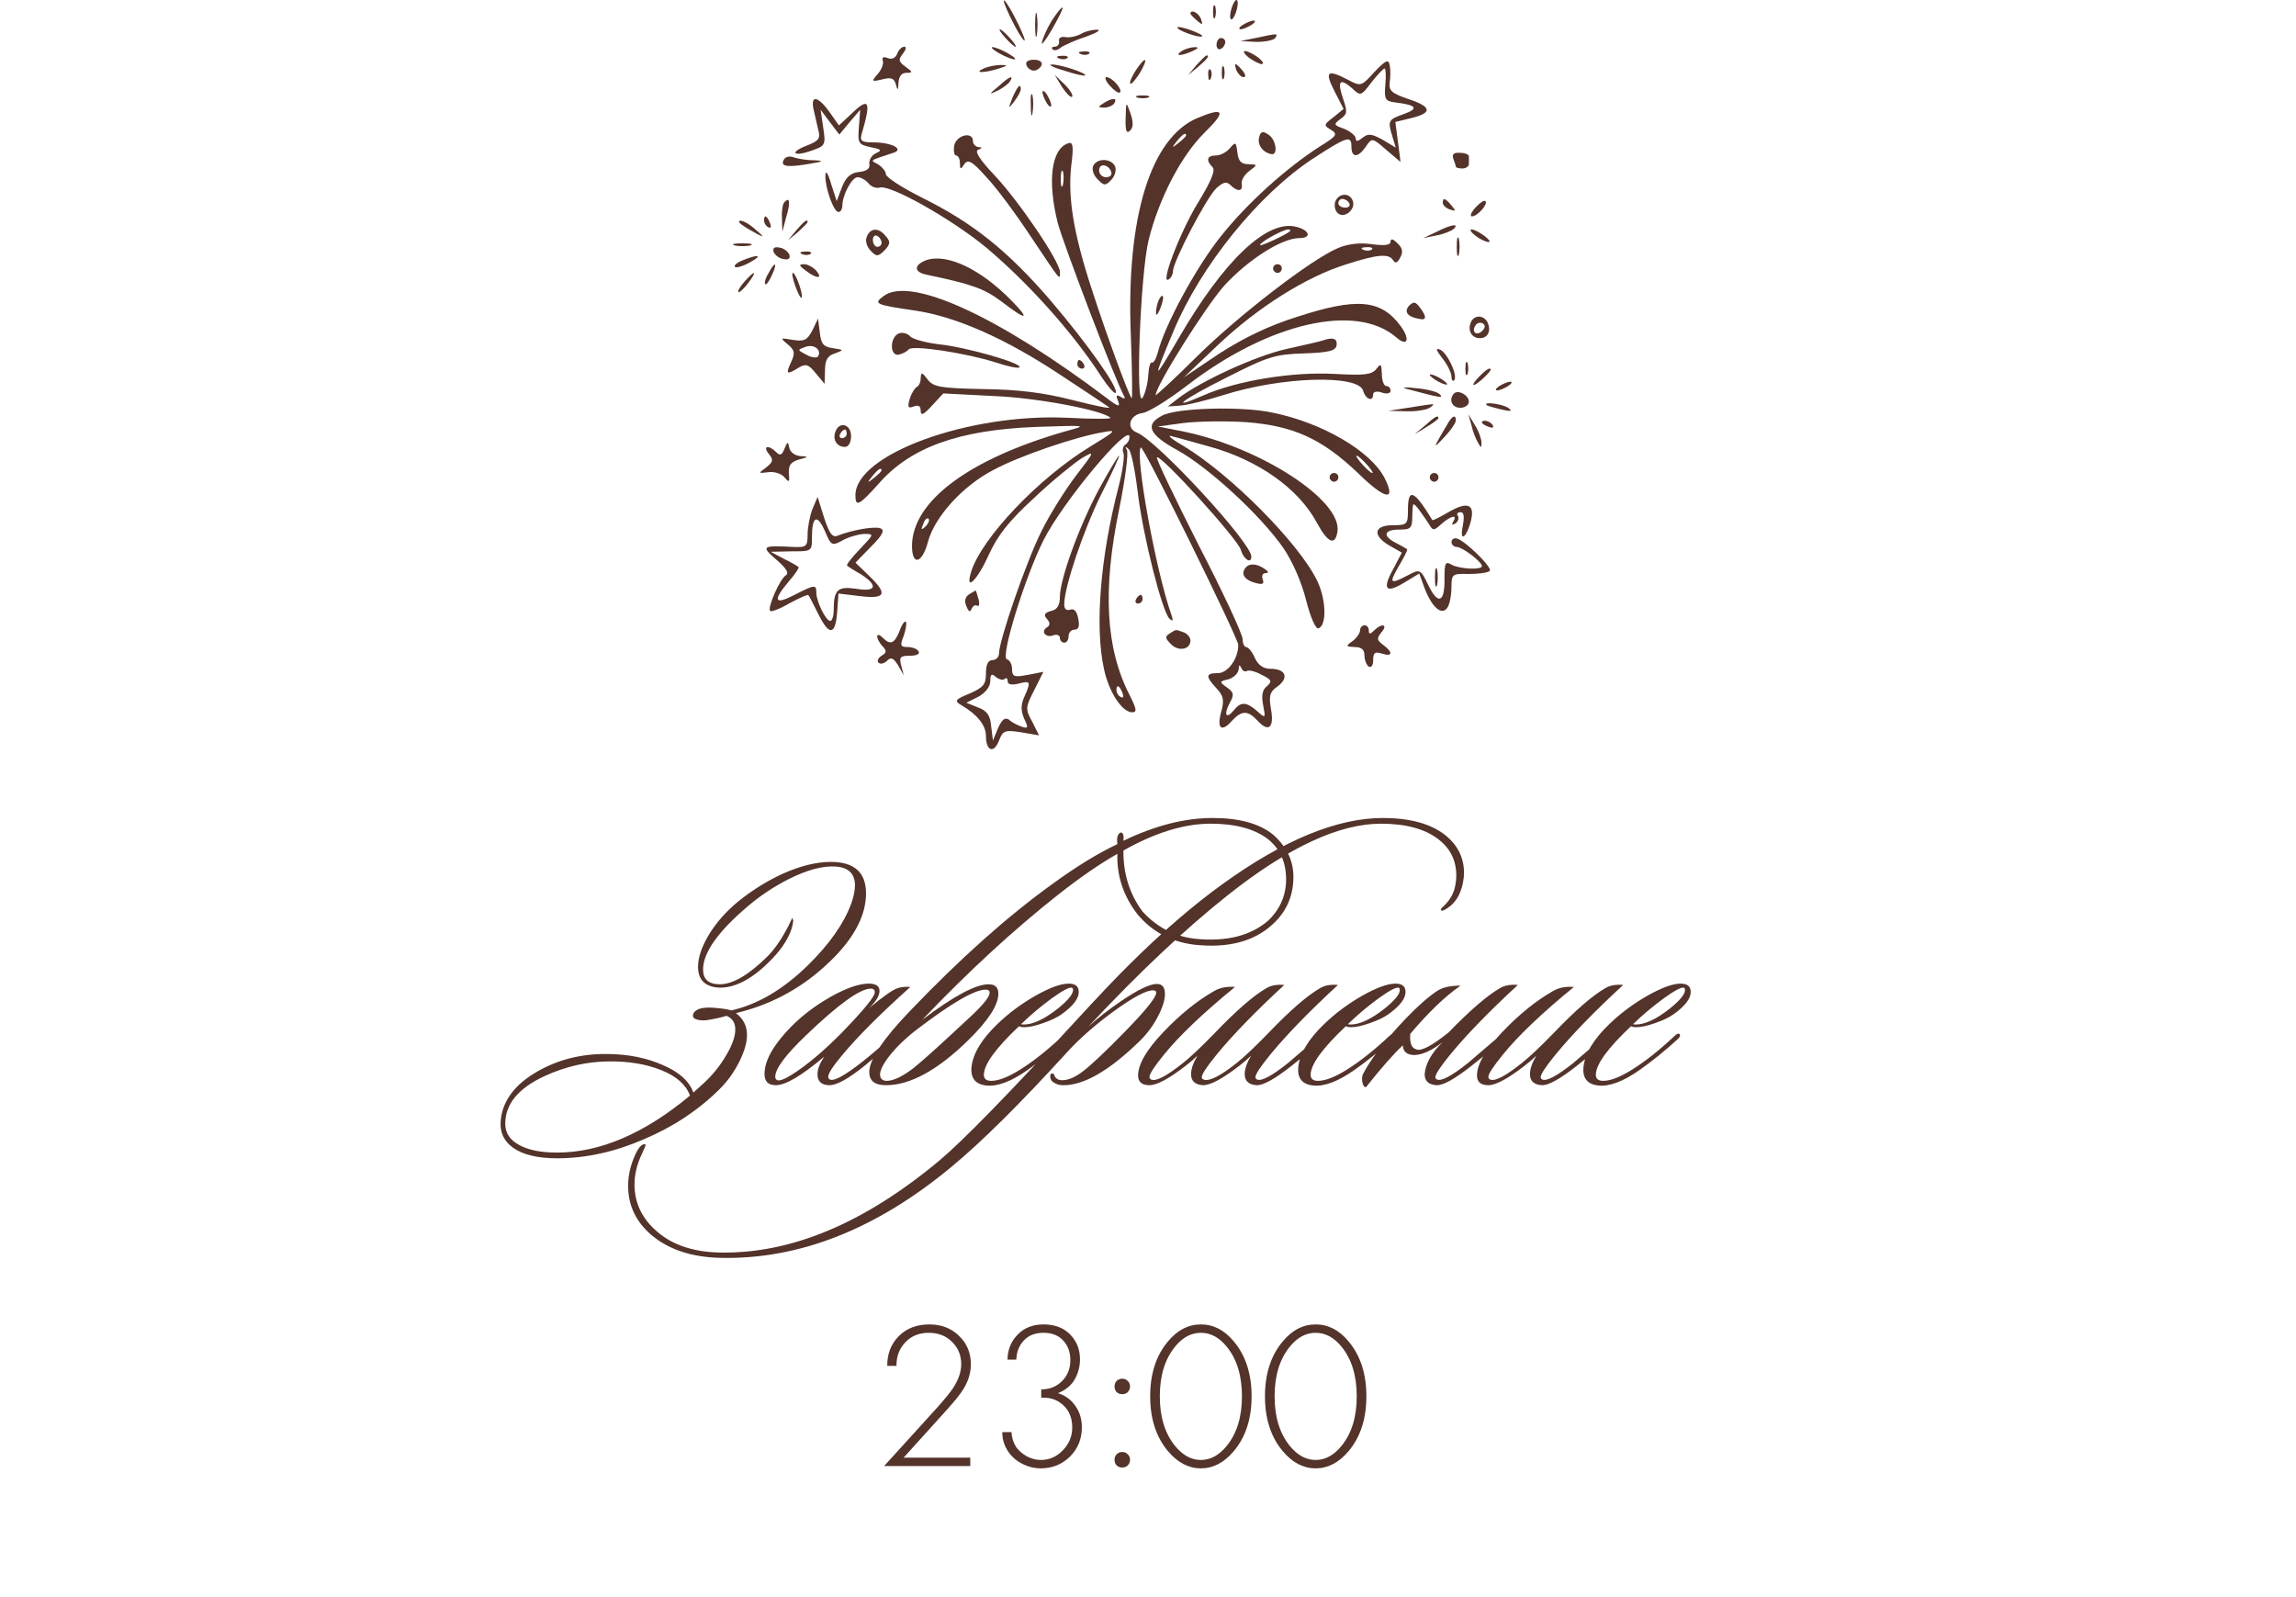 <?xml version="1.0" encoding="UTF-8"?> <svg xmlns="http://www.w3.org/2000/svg" width="335" height="233" viewBox="0 0 335 233" fill="none"><path d="M126.064 132.663C125.346 135.468 123.373 138.305 120.145 141.175C116.459 144.469 112.203 146.687 107.376 147.828C108.453 148.644 108.991 149.704 108.991 151.008C108.991 152.117 108.616 153.422 107.866 154.922C107.115 156.422 106.17 157.743 105.028 158.884C101.962 161.95 98.277 164.396 93.972 166.223C89.7 168.082 85.476 169.011 81.302 169.011C78.464 169.011 76.328 168.506 74.893 167.494C73.458 166.483 72.855 165.065 73.083 163.238C73.442 160.466 75.219 158.167 78.415 156.341C81.481 154.579 84.922 153.732 88.738 153.797C91.705 153.829 94.363 154.367 96.712 155.411C99.092 156.422 100.576 157.759 101.163 159.423L102.68 158.053C103.952 156.879 105.012 155.574 105.86 154.139C106.74 152.704 107.213 151.465 107.278 150.421C107.344 149.345 106.92 148.611 106.007 148.22C105.159 148.481 104.196 148.693 103.12 148.856C102.598 148.921 102.109 148.888 101.653 148.758C101.229 148.627 101.049 148.399 101.114 148.073C101.343 147.258 102.354 146.915 104.148 147.046C105.387 147.144 106.235 147.274 106.691 147.437C110.507 146.589 114.225 144.404 117.845 140.882C121.009 137.783 123.129 134.767 124.205 131.831C124.564 130.82 124.743 129.94 124.743 129.19C124.743 127.526 123.846 126.613 122.052 126.45C120.096 126.287 117.715 126.923 114.91 128.358C112.823 129.434 110.915 130.706 109.186 132.174C104.784 135.892 102.582 138.99 102.582 141.469C102.582 142.904 103.397 143.621 105.028 143.621C106.92 143.621 109.235 142.268 111.975 139.561C113.018 138.517 114.03 137.05 115.008 135.158C115.432 134.31 115.628 133.886 115.595 133.886C115.628 134.049 115.677 134.196 115.742 134.326C115.709 134.652 115.644 134.995 115.546 135.354C115.089 136.854 114.144 138.354 112.709 139.854C110.002 142.692 107.458 144.11 105.077 144.11C104.457 144.11 103.887 143.996 103.365 143.768C102.354 143.311 101.848 142.415 101.848 141.077C101.848 139.708 102.386 138.126 103.463 136.332C104.572 134.538 106.007 132.924 107.768 131.489C109.757 129.891 111.877 128.57 114.127 127.526C116.736 126.352 119.101 125.765 121.221 125.765C124.645 125.765 126.358 127.298 126.358 130.364C126.358 131.081 126.26 131.848 126.064 132.663ZM100.674 159.863C100.087 158.265 98.685 157.025 96.467 156.145C94.282 155.264 91.722 154.84 88.787 154.873C85.59 154.906 82.476 155.623 79.443 157.025C75.627 158.787 73.719 161.102 73.719 163.972C73.719 165.309 74.388 166.337 75.725 167.054C77.062 167.804 78.904 168.179 81.253 168.179C87.547 168.179 94.021 165.407 100.674 159.863ZM132.826 144.013C128.489 147.894 125.179 151.204 122.896 153.943C121.526 155.574 120.841 156.634 120.841 157.123C120.841 157.319 120.922 157.449 121.086 157.515C121.673 157.808 123.254 156.944 125.831 154.922C126.907 154.074 128.456 152.753 130.478 150.959C130.739 150.698 130.935 150.682 131.065 150.91C131.163 151.106 131.082 151.318 130.821 151.546C129.19 152.981 127.674 154.27 126.271 155.411C123.858 157.368 122.113 158.346 121.037 158.346C119.863 158.346 119.275 157.808 119.275 156.732C119.275 156.014 119.602 155.167 120.254 154.188C116.96 156.96 114.612 158.346 113.209 158.346C112.1 158.346 111.546 157.808 111.546 156.732C111.546 154.775 112.818 152.492 115.362 149.883C117.025 148.187 118.982 146.703 121.232 145.431C123.515 144.159 125.358 143.523 126.76 143.523C127.804 143.523 128.326 143.882 128.326 144.6C128.326 145.285 127.82 146.116 126.809 147.095C128.864 145.399 130.234 144.437 130.919 144.208C131.473 144.013 132.109 143.947 132.826 144.013ZM127.054 144.257C125.488 144.257 122.341 146.524 117.612 151.057C114.612 153.927 113.111 155.949 113.111 157.123C113.111 157.352 113.209 157.515 113.405 157.613C113.862 157.808 115.019 157.237 116.878 155.9C118.77 154.531 120.727 152.818 122.749 150.764C126.01 147.404 127.641 145.415 127.641 144.795C127.641 144.437 127.445 144.257 127.054 144.257ZM163.913 124.102C163.881 127.494 164.81 130.462 166.702 133.005C168.789 135.288 171.317 136.609 174.284 136.968C178.85 137.457 182.438 136.577 185.047 134.326C186.906 132.533 187.77 130.347 187.64 127.771C187.509 125.521 186.629 123.743 184.998 122.439C183.041 120.938 180.253 120.188 176.633 120.188C172.784 120.188 168.544 121.493 163.913 124.102ZM163.913 122.683C168.512 120.466 172.849 119.357 176.926 119.357C180.872 119.357 183.84 120.188 185.83 121.852C187.786 123.613 188.749 125.684 188.716 128.065C188.683 130.837 187.64 133.136 185.585 134.962C182.878 137.408 179.111 138.37 174.284 137.849C170.827 137.425 168.039 135.924 165.919 133.348C163.897 130.706 162.935 127.787 163.033 124.591C160.489 126.026 157.602 128.016 154.374 130.559C147.884 135.68 141.279 141.762 134.561 148.807C139.127 145.35 142.356 143.621 144.247 143.621C145.193 143.621 145.666 144.078 145.666 144.991C145.666 146.654 144.198 148.921 141.263 151.791C136.795 156.161 132.8 158.346 129.277 158.346C127.647 158.346 126.831 157.71 126.831 156.438C126.831 154.612 128.837 151.612 132.849 147.437C140.122 139.838 147.019 133.69 153.542 128.994C157.032 126.45 160.195 124.51 163.033 123.172C162.902 122.194 163.082 121.623 163.571 121.46C163.897 121.558 164.011 121.966 163.913 122.683ZM143.807 144.404C142.209 144.404 138.882 146.328 133.827 150.177C132.164 151.449 130.794 152.769 129.718 154.139C128.674 155.509 128.25 156.504 128.446 157.123C128.576 157.515 128.886 157.71 129.375 157.71C130.321 157.71 131.56 157.14 133.093 155.998C134.137 155.183 135.947 153.585 138.523 151.204C139.698 150.128 140.855 149.051 141.997 147.975C143.595 146.442 144.394 145.399 144.394 144.844C144.394 144.551 144.198 144.404 143.807 144.404ZM157.397 144.746C157.397 145.725 156.549 146.817 154.853 148.024C154.201 148.481 153.304 148.905 152.163 149.296C151.054 149.687 150.157 149.883 149.472 149.883C149.113 149.883 148.852 149.834 148.689 149.736C145.265 152.965 143.553 155.33 143.553 156.83C143.553 157.417 143.911 157.71 144.629 157.71C145.705 157.71 147.124 157.156 148.885 156.047C150.809 154.84 152.88 153.193 155.098 151.106C155.424 150.813 155.652 150.747 155.783 150.91C155.913 151.073 155.832 151.302 155.538 151.595C153.647 153.324 151.771 154.84 149.912 156.145C147.532 157.808 145.542 158.558 143.944 158.395C142.346 158.232 141.612 157.352 141.743 155.754C141.938 153.764 143.21 151.644 145.558 149.394C147.189 147.828 149.032 146.459 151.086 145.285C153.174 144.11 154.788 143.523 155.93 143.523C156.908 143.523 157.397 143.931 157.397 144.746ZM156.468 144.159C156.174 143.931 155.147 144.453 153.386 145.725C151.755 146.932 150.287 148.171 148.983 149.443C149.081 149.475 149.211 149.492 149.374 149.492C150.711 149.492 152.358 148.725 154.315 147.192C155.815 145.986 156.566 145.073 156.566 144.453C156.566 144.322 156.533 144.225 156.468 144.159ZM213.461 128.749C213.102 130.674 212.205 132.011 210.77 132.761C210.476 132.924 210.297 132.924 210.232 132.761C210.199 132.663 210.297 132.516 210.525 132.321C211.536 131.407 212.14 130.364 212.335 129.19C212.433 128.7 212.482 128.228 212.482 127.771C212.482 125.553 211.602 123.776 209.84 122.439C207.884 120.938 205.095 120.188 201.475 120.188C195.376 120.188 187.957 123.645 179.216 130.559C172.922 135.549 166.105 141.974 158.767 149.834C160.105 148.595 161.735 147.323 163.659 146.018C166.073 144.388 167.785 143.572 168.796 143.572C169.579 143.572 169.97 144.062 169.97 145.04C169.97 145.953 169.611 147.078 168.894 148.415C168.209 149.72 167.345 150.878 166.301 151.889C161.833 156.259 158.082 158.412 155.049 158.346C154.56 158.346 154.104 158.2 153.68 157.906C153.419 157.743 153.272 157.498 153.239 157.172C153.207 156.846 153.288 156.667 153.484 156.634C153.68 156.602 153.81 156.732 153.875 157.025C154.071 157.384 154.381 157.58 154.805 157.613C155.718 157.678 156.778 157.254 157.985 156.341C159.224 155.395 161.262 153.471 164.1 150.568C167.165 147.437 168.698 145.529 168.698 144.844C168.698 144.616 168.535 144.502 168.209 144.502C167.231 144.502 165.339 145.513 162.534 147.535C159.762 149.557 157.463 151.579 155.636 153.601C148.788 161.102 143.194 166.647 138.857 170.234C127.866 179.366 116.614 183.801 105.102 183.54C100.992 183.443 97.682 182.366 95.171 180.312C92.822 178.355 91.648 175.925 91.648 173.023C91.648 171.555 91.975 170.087 92.627 168.62C93.116 167.511 93.589 166.956 94.046 166.956C94.111 166.956 94.16 166.973 94.192 167.005C94.225 167.103 94.062 167.527 93.703 168.277C92.953 169.81 92.578 171.327 92.578 172.827C92.578 175.566 93.703 177.882 95.953 179.774C98.171 181.665 101.139 182.66 104.857 182.758C115.293 183.019 126.023 178.551 137.047 169.353C140.438 166.516 147.124 159.667 157.104 148.807C160.463 145.154 163.04 142.447 164.834 140.686C169.53 136.022 174.047 132.125 178.385 128.994C187.288 122.569 195.083 119.357 201.769 119.357C205.715 119.357 208.748 120.188 210.868 121.852C212.694 123.319 213.607 125.162 213.607 127.38C213.607 127.836 213.558 128.293 213.461 128.749ZM167.718 158.346C166.609 158.346 166.055 157.873 166.055 156.928C166.055 155.297 167.278 153.193 169.724 150.617C172.17 148.04 174.649 146.035 177.16 144.6C178.008 144.11 179.019 143.915 180.193 144.013C175.529 147.828 172.072 151.122 169.822 153.895C168.42 155.623 167.718 156.699 167.718 157.123C167.718 157.319 167.8 157.449 167.963 157.515C168.648 157.841 170.213 157.025 172.659 155.069C173.801 154.155 175.35 152.688 177.307 150.666C180.405 147.437 182.884 145.285 184.743 144.208C185.428 143.784 186.308 143.621 187.384 143.719C183.177 147.6 179.883 150.992 177.502 153.895C176.067 155.656 175.35 156.748 175.35 157.172C175.35 157.335 175.431 157.449 175.595 157.515C176.41 157.841 178.041 157.025 180.487 155.069C181.628 154.155 183.177 152.688 185.134 150.666C188.232 147.437 190.711 145.285 192.57 144.208C193.255 143.784 194.135 143.621 195.212 143.719C191.005 147.6 187.711 150.992 185.33 153.895C183.895 155.656 183.177 156.748 183.177 157.172C183.177 157.335 183.259 157.449 183.422 157.515C184.041 157.808 185.542 157.009 187.923 155.118C187.988 155.052 189.57 153.699 192.668 151.057C192.961 150.862 193.173 150.829 193.304 150.959C193.467 151.122 193.418 151.302 193.157 151.497C192.016 152.606 190.45 153.943 188.461 155.509C186.015 157.433 184.319 158.379 183.373 158.346C182.199 158.281 181.612 157.743 181.612 156.732C181.612 155.982 181.922 155.085 182.541 154.041C182.117 154.465 181.547 154.955 180.829 155.509C178.383 157.401 176.622 158.346 175.546 158.346C174.372 158.281 173.784 157.743 173.784 156.732C173.784 155.982 174.094 155.085 174.714 154.041C174.29 154.465 173.719 154.955 173.002 155.509C170.556 157.401 168.795 158.346 167.718 158.346ZM205.076 144.746C205.076 145.725 204.228 146.817 202.532 148.024C201.88 148.481 200.983 148.905 199.841 149.296C198.732 149.687 197.835 149.883 197.151 149.883C196.792 149.883 196.531 149.834 196.368 149.736C192.943 152.965 191.231 155.33 191.231 156.83C191.231 157.417 191.59 157.71 192.307 157.71C193.384 157.71 194.802 157.156 196.564 156.047C198.488 154.84 200.559 153.193 202.776 151.106C203.103 150.813 203.331 150.747 203.461 150.91C203.592 151.073 203.51 151.302 203.217 151.595C201.325 153.324 199.45 154.84 197.591 156.145C195.21 157.808 193.221 158.558 191.623 158.395C190.024 158.232 189.291 157.352 189.421 155.754C189.617 153.764 190.889 151.644 193.237 149.394C194.868 147.828 196.71 146.459 198.765 145.285C200.852 144.11 202.467 143.523 203.608 143.523C204.586 143.523 205.076 143.931 205.076 144.746ZM204.146 144.159C203.853 143.931 202.825 144.453 201.064 145.725C199.434 146.932 197.966 148.171 196.661 149.443C196.759 149.475 196.89 149.492 197.053 149.492C198.39 149.492 200.037 148.725 201.994 147.192C203.494 145.986 204.244 145.073 204.244 144.453C204.244 144.322 204.211 144.225 204.146 144.159ZM205.761 150.862C205.663 152.199 205.957 152.949 206.642 153.112C207.326 153.438 208.892 152.623 211.338 150.666C214.469 147.437 216.964 145.285 218.823 144.208C219.508 143.784 220.388 143.621 221.464 143.719C217.257 147.6 213.963 150.992 211.582 153.895C210.147 155.656 209.43 156.748 209.43 157.172C209.43 157.335 209.512 157.449 209.675 157.515C210.294 157.808 211.794 157.009 214.175 155.118C214.241 155.052 215.822 153.699 218.921 151.057C219.214 150.862 219.426 150.829 219.557 150.959C219.72 151.122 219.671 151.302 219.41 151.497C218.268 152.606 216.703 153.943 214.713 155.509C212.267 157.433 210.571 158.379 209.626 158.346C208.452 158.281 207.865 157.743 207.865 156.732C207.995 155.199 208.859 153.65 210.457 152.085C208.892 153.291 207.538 153.911 206.397 153.943C205.288 153.943 204.717 153.471 204.685 152.525C203.348 153.764 201.554 155.802 199.303 158.64C199.043 158.64 198.863 158.379 198.765 157.857C198.7 157.368 198.733 156.993 198.863 156.732C200.07 154.416 202.173 151.693 205.174 148.562C206.902 146.768 208.403 145.448 209.675 144.6C210.457 144.078 211.599 143.817 213.099 143.817C210.849 145.382 208.403 147.731 205.761 150.862ZM236.83 143.719C232.623 147.6 229.329 150.992 226.949 153.895C225.514 155.656 224.796 156.748 224.796 157.172C224.796 157.335 224.878 157.449 225.041 157.515C225.66 157.808 227.161 157.009 229.541 155.118C229.607 155.052 231.188 153.699 234.287 151.057C234.58 150.862 234.792 150.829 234.923 150.959C235.086 151.122 235.037 151.302 234.776 151.497C233.634 152.606 232.069 153.943 230.079 155.509C227.633 157.433 225.938 158.379 224.992 158.346C223.818 158.281 223.231 157.743 223.231 156.732C223.231 155.982 223.54 155.085 224.16 154.041C223.736 154.465 223.165 154.955 222.448 155.509C220.002 157.401 218.241 158.346 217.164 158.346C216.056 158.346 215.501 157.873 215.501 156.928C215.501 155.297 216.724 153.193 219.17 150.617C221.616 148.04 224.095 146.035 226.606 144.6C227.454 144.11 228.465 143.915 229.639 144.013C224.975 147.828 221.518 151.122 219.268 153.895C217.866 155.623 217.164 156.699 217.164 157.123C217.164 157.319 217.246 157.449 217.409 157.515C218.094 157.841 219.659 157.025 222.105 155.069C223.247 154.155 224.796 152.688 226.753 150.666C229.851 147.437 232.33 145.285 234.189 144.208C234.874 143.784 235.754 143.621 236.83 143.719ZM246.687 144.746C246.687 145.725 245.839 146.817 244.143 148.024C243.491 148.481 242.594 148.905 241.452 149.296C240.343 149.687 239.447 149.883 238.762 149.883C238.403 149.883 238.142 149.834 237.979 149.736C234.555 152.965 232.842 155.33 232.842 156.83C232.842 157.417 233.201 157.71 233.919 157.71C234.995 157.71 236.414 157.156 238.175 156.047C240.099 154.84 242.17 153.193 244.388 151.106C244.714 150.813 244.942 150.747 245.072 150.91C245.203 151.073 245.121 151.302 244.828 151.595C242.936 153.324 241.061 154.84 239.202 156.145C236.821 157.808 234.832 158.558 233.234 158.395C231.636 158.232 230.902 157.352 231.032 155.754C231.228 153.764 232.5 151.644 234.848 149.394C236.479 147.828 238.321 146.459 240.376 145.285C242.463 144.11 244.078 143.523 245.219 143.523C246.198 143.523 246.687 143.931 246.687 144.746ZM245.757 144.159C245.464 143.931 244.436 144.453 242.675 145.725C241.045 146.932 239.577 148.171 238.272 149.443C238.37 149.475 238.501 149.492 238.664 149.492C240.001 149.492 241.648 148.725 243.605 147.192C245.105 145.986 245.855 145.073 245.855 144.453C245.855 144.322 245.823 144.225 245.757 144.159Z" fill="#53332A"></path><path d="M141.563 213.918H128.999L136.825 205.297C137.905 204.074 138.649 203.157 139.056 202.546C139.851 201.323 140.248 200.161 140.248 199.061C140.248 197.757 139.8 196.666 138.903 195.79C138.027 194.914 136.896 194.475 135.51 194.475C134.043 194.475 132.871 194.975 131.995 195.973C131.179 196.87 130.782 197.981 130.802 199.306H129.457C129.437 197.594 129.977 196.167 131.077 195.026C132.219 193.844 133.727 193.253 135.602 193.253C137.355 193.253 138.801 193.813 139.943 194.934C141.084 196.035 141.655 197.41 141.655 199.061C141.655 200.508 141.166 201.904 140.187 203.249C139.719 203.901 139.117 204.635 138.384 205.45L131.842 212.695H141.563V213.918ZM146.236 208.966H147.581C147.621 209.76 147.846 210.484 148.253 211.136C148.64 211.686 149.17 212.145 149.843 212.512C150.515 212.858 151.188 213.031 151.861 213.031C153.104 213.031 154.174 212.563 155.07 211.625C155.987 210.688 156.446 209.577 156.446 208.293C156.446 206.622 155.804 205.379 154.52 204.564C153.786 204.095 152.92 203.891 151.922 203.952V202.729C153.022 202.729 153.939 202.413 154.673 201.782C155.672 200.946 156.171 199.835 156.171 198.45C156.171 197.308 155.824 196.361 155.132 195.607C154.439 194.852 153.481 194.475 152.258 194.475C150.994 194.475 150.016 194.873 149.323 195.668C148.671 196.381 148.325 197.288 148.284 198.388H147C147.02 196.941 147.52 195.719 148.498 194.72C149.456 193.742 150.709 193.253 152.258 193.253C153.888 193.253 155.182 193.742 156.14 194.72C157.098 195.698 157.577 196.911 157.577 198.358C157.577 199.377 157.322 200.345 156.813 201.262C156.303 202.159 155.488 202.831 154.367 203.28C155.447 203.626 156.293 204.248 156.905 205.144C157.536 206.041 157.852 207.08 157.852 208.263C157.852 209.954 157.271 211.381 156.11 212.542C154.948 213.684 153.532 214.254 151.861 214.254C150.903 214.254 149.975 214.02 149.079 213.551C148.182 213.082 147.479 212.43 146.969 211.595C146.48 210.8 146.236 209.923 146.236 208.966ZM162.922 203.127C162.719 202.903 162.617 202.627 162.617 202.301C162.617 201.975 162.719 201.71 162.922 201.507C163.147 201.282 163.422 201.17 163.748 201.17C164.074 201.17 164.339 201.282 164.543 201.507C164.767 201.71 164.879 201.975 164.879 202.301C164.879 202.627 164.767 202.903 164.543 203.127C164.339 203.331 164.074 203.432 163.748 203.432C163.422 203.432 163.147 203.331 162.922 203.127ZM162.922 213.826C162.719 213.602 162.617 213.327 162.617 213.001C162.617 212.675 162.719 212.41 162.922 212.206C163.147 211.982 163.422 211.87 163.748 211.87C164.074 211.87 164.339 211.982 164.543 212.206C164.767 212.41 164.879 212.675 164.879 213.001C164.879 213.327 164.767 213.602 164.543 213.826C164.339 214.03 164.074 214.132 163.748 214.132C163.422 214.132 163.147 214.03 162.922 213.826ZM170.417 195.729C171.782 194.078 173.382 193.253 175.216 193.253C177.05 193.253 178.65 194.078 180.016 195.729C181.748 197.787 182.614 200.457 182.614 203.738C182.614 207.019 181.748 209.689 180.016 211.747C178.609 213.419 177.009 214.254 175.216 214.254C173.423 214.254 171.823 213.419 170.417 211.747C168.684 209.689 167.818 207.019 167.818 203.738C167.818 200.457 168.684 197.787 170.417 195.729ZM171.425 210.953C172.546 212.339 173.81 213.031 175.216 213.031C176.622 213.031 177.886 212.339 179.007 210.953C180.474 209.139 181.208 206.734 181.208 203.738C181.208 200.742 180.474 198.337 179.007 196.524C177.906 195.158 176.643 194.475 175.216 194.475C173.789 194.475 172.526 195.158 171.425 196.524C169.958 198.337 169.224 200.742 169.224 203.738C169.224 206.734 169.958 209.139 171.425 210.953ZM187.164 195.729C188.53 194.078 190.13 193.253 191.964 193.253C193.798 193.253 195.398 194.078 196.763 195.729C198.496 197.787 199.362 200.457 199.362 203.738C199.362 207.019 198.496 209.689 196.763 211.747C195.357 213.419 193.757 214.254 191.964 214.254C190.17 214.254 188.571 213.419 187.164 211.747C185.432 209.689 184.566 207.019 184.566 203.738C184.566 200.457 185.432 197.787 187.164 195.729ZM188.173 210.953C189.294 212.339 190.558 213.031 191.964 213.031C193.37 213.031 194.634 212.339 195.755 210.953C197.222 209.139 197.956 206.734 197.956 203.738C197.956 200.742 197.222 198.337 195.755 196.524C194.654 195.158 193.39 194.475 191.964 194.475C190.537 194.475 189.274 195.158 188.173 196.524C186.706 198.337 185.972 200.742 185.972 203.738C185.972 206.734 186.706 209.139 188.173 210.953Z" fill="#53332A"></path><path d="M146.461 0.148C146.461 0.465 147.159 2.052 147.984 3.639C148.81 5.226 149.508 6.178 149.508 5.861C149.508 5.48 148.81 3.957 147.984 2.37C147.159 0.783 146.461 -0.233 146.461 0.148Z" fill="#53332A"></path><path d="M179.722 1.101C179.468 1.862 179.405 2.624 179.595 2.814C179.786 2.941 180.103 2.497 180.357 1.735C180.611 0.974 180.674 0.212 180.484 0.021C180.293 -0.106 179.976 0.339 179.722 1.101Z" fill="#53332A"></path><path d="M176.992 1.738C176.992 2.627 177.119 2.944 177.31 2.5C177.437 2.119 177.437 1.357 177.31 0.913C177.119 0.532 176.992 0.849 176.992 1.738Z" fill="#53332A"></path><path d="M151.031 3.64C151.031 5.227 151.158 5.861 151.285 5.036C151.412 4.274 151.412 3.005 151.285 2.18C151.158 1.418 151.031 2.053 151.031 3.64Z" fill="#53332A"></path><path d="M153.384 3.133C152.369 4.847 151.544 7.132 152.305 6.116C153.257 4.91 155.289 1.102 155.035 1.102C154.781 1.102 154.083 2.054 153.384 3.133Z" fill="#53332A"></path><path d="M173.695 1.991C173.695 2.118 174.14 2.562 174.647 3.006C175.473 3.705 175.536 3.641 175.219 2.752C174.901 1.864 173.695 1.292 173.695 1.991Z" fill="#53332A"></path><path d="M181.311 3.639C180.803 3.956 180.676 4.273 180.993 4.273C181.374 4.273 182.072 3.956 182.58 3.639C183.088 3.321 183.279 3.004 182.898 3.004C182.58 3.004 181.819 3.321 181.311 3.639Z" fill="#53332A"></path><path d="M171.789 4.019C171.789 4.464 175.09 5.606 175.407 5.289C175.534 5.162 174.773 4.781 173.757 4.4C172.678 4.019 171.789 3.829 171.789 4.019Z" fill="#53332A"></path><path d="M146.71 5.547C147.345 6.245 147.98 6.816 148.17 6.816C148.361 6.816 147.98 6.245 147.345 5.547C146.71 4.849 146.076 4.277 145.885 4.277C145.695 4.277 146.076 4.849 146.71 5.547Z" fill="#53332A"></path><path d="M157.698 4.97C157.063 5.288 156.048 5.542 155.476 5.415C154.841 5.288 154.397 5.542 154.524 5.986C154.588 6.43 154.334 6.811 153.889 6.811C153.508 6.811 153.381 7.002 153.572 7.192C153.826 7.446 154.334 7.319 154.778 6.938C155.222 6.621 156.873 5.859 158.46 5.351C160.047 4.78 160.745 4.336 160.047 4.336C159.348 4.336 158.269 4.59 157.698 4.97Z" fill="#53332A"></path><path d="M183.206 5.542L180.984 5.986L183.333 6.113C184.603 6.113 185.872 5.859 186.063 5.542C186.507 4.844 186.507 4.844 183.206 5.542Z" fill="#53332A"></path><path d="M177.5 6.561C177.5 7.069 177.817 7.323 178.135 7.132C178.516 6.942 178.77 6.497 178.77 6.116C178.77 5.799 178.516 5.545 178.135 5.545C177.817 5.545 177.5 5.989 177.5 6.561Z" fill="#53332A"></path><path d="M130.911 7.832C130.657 8.467 130.149 8.721 129.514 8.467C128.88 8.213 128.626 8.403 128.816 8.848C128.943 9.292 128.626 10.181 128.054 10.816C127.102 11.895 127.166 11.958 128.753 11.577C130.022 11.26 130.467 11.387 130.72 12.339C130.974 13.291 131.038 13.228 131.101 12.022C131.165 11.133 131.546 10.625 132.244 10.625C133.196 10.625 133.196 10.498 132.117 9.737C131.101 8.975 131.038 8.721 131.736 7.832C132.18 7.261 132.307 6.817 131.927 6.817C131.609 6.817 131.101 7.261 130.911 7.832Z" fill="#53332A"></path><path d="M145.766 7.768C146.655 8.275 147.67 8.656 147.988 8.656C148.368 8.656 147.924 8.275 147.035 7.768C146.147 7.26 145.195 6.879 144.814 6.879C144.496 6.879 144.877 7.26 145.766 7.768Z" fill="#53332A"></path><path d="M172.423 7.448C171.28 8.21 172.296 8.21 174.01 7.448C174.835 7.067 174.962 6.877 174.327 6.877C173.819 6.877 172.931 7.131 172.423 7.448Z" fill="#53332A"></path><path d="M157.701 7.893C158.145 8.083 158.717 8.02 158.907 7.829C159.161 7.639 158.78 7.448 158.082 7.512C157.384 7.512 157.193 7.702 157.701 7.893Z" fill="#53332A"></path><path d="M182.195 8.399C182.893 8.907 183.782 9.352 184.099 9.352C184.48 9.352 184.226 8.907 183.591 8.399C182.893 7.892 182.004 7.447 181.687 7.447C181.306 7.447 181.56 7.892 182.195 8.399Z" fill="#53332A"></path><path d="M154.521 8.53C154.966 8.72 155.537 8.656 155.727 8.466C155.981 8.276 155.6 8.085 154.902 8.149C154.204 8.149 154.013 8.339 154.521 8.53Z" fill="#53332A"></path><path d="M174.581 9.481L173.375 10.941L174.835 9.735C176.168 8.593 176.549 8.085 176.041 8.085C175.914 8.085 175.279 8.72 174.581 9.481Z" fill="#53332A"></path><path d="M149.762 9.479C149.889 9.924 150.397 10.305 150.842 10.305C151.286 10.305 151.794 9.924 151.984 9.479C152.111 9.035 151.667 8.718 150.842 8.718C150.016 8.718 149.572 9.035 149.762 9.479Z" fill="#53332A"></path><path d="M165.694 10.303C165.123 11.192 164.742 12.081 164.932 12.208C165.059 12.335 165.694 11.636 166.329 10.621C167.662 8.336 167.154 8.082 165.694 10.303Z" fill="#53332A"></path><path d="M200.542 10.495C198.638 12.59 198.574 12.654 196.67 11.638C193.623 10.051 193.242 10.432 194.702 13.288L196.035 15.891L194.575 17.097C193.115 18.176 193.115 18.303 194.194 18.938C195.21 19.573 195.083 19.827 192.607 21.35C187.656 24.524 181.943 29.666 178.071 34.554C174.516 38.997 169.882 47.567 168.93 51.439C168.676 52.391 168.295 53.026 168.041 52.899C167.851 52.772 167.597 53.597 167.533 54.803C167.47 55.946 167.089 57.406 166.708 58.041C165.629 59.818 166.391 39.822 167.597 34.998C169.12 28.904 172.358 22.683 175.786 19.319C178.959 16.208 178.642 15.574 174.706 17.224C167.914 20.081 164.296 31.634 164.994 48.9C165.185 54.105 165.248 58.231 165.121 58.104C164.677 57.66 161.439 48.836 159.345 42.361C156.615 34.046 155.79 28.841 156.298 24.207C156.679 21.287 156.552 20.652 155.853 20.906C153.378 21.731 152.806 26.428 154.33 32.522C155.155 35.633 162.899 55.946 164.042 57.85C164.233 58.168 163.979 58.231 163.534 57.914C162.899 57.533 162.773 57.66 163.153 58.548C163.471 59.437 163.153 59.374 161.503 58.104C145.697 46.17 132.874 40.267 128.939 43.187C127.415 44.329 127.606 44.456 133.699 45.345C139.539 46.234 146.713 49.408 154.584 54.613C158.266 57.025 161.503 59.183 161.82 59.437C162.074 59.691 159.662 59.183 156.425 58.358C152.172 57.279 148.553 56.834 143.412 56.771C137.127 56.644 136.175 56.454 135.35 55.374C134.525 54.295 134.398 54.232 134.334 55.184C134.334 55.755 134.08 56.327 133.763 56.454C133.509 56.581 133.001 57.342 132.747 58.168C132.366 59.437 132.493 59.628 133.319 59.31C134.017 59.056 134.334 59.247 134.334 59.945C134.334 60.707 134.779 60.516 135.985 59.183L137.635 57.406L144.999 57.787C151.41 58.041 160.932 59.882 162.011 60.961C162.201 61.151 159.408 61.151 155.79 60.961C141.38 60.262 124.812 66.293 124.812 72.26C124.812 74.037 125.32 73.783 128.177 70.609C132.811 65.277 139.857 62.738 151.156 62.294C158.71 62.04 158.773 62.04 155.473 62.928C141.317 66.991 133.128 73.148 133.065 79.623C133.065 82.67 134.588 82.226 135.413 78.989C136.429 75.37 140.428 70.927 144.935 68.578C148.68 66.547 157.059 63.69 160.995 63.055C163.026 62.675 162.836 62.865 159.091 65.15C151.664 69.657 143.221 78.481 141.698 83.432C140.746 86.479 142.586 84.701 144.237 81.02C145.57 78.1 147.157 76.069 150.902 72.641C153.568 70.102 156.742 67.562 157.821 66.864C159.789 65.722 159.789 65.785 156.996 69.403C155.409 71.498 153.124 75.116 151.918 77.592C149.759 81.909 145.76 93.462 145.76 95.366C145.76 95.874 145.316 96.318 144.808 96.318C144.173 96.318 143.856 96.953 143.856 98.286C143.856 99.873 143.475 100.317 141.444 101.206C139.286 102.095 139.222 102.285 140.301 102.92C142.586 104.253 143.856 105.84 143.856 107.363C143.856 109.585 144.999 110.029 145.76 108.062C146.332 106.602 146.586 106.475 148.998 106.855L151.6 107.3L150.585 105.268C149.569 103.428 149.633 103.174 150.902 100.698L152.235 98.032L149.95 98.476C147.982 98.857 147.665 98.73 147.665 97.651C147.665 96.953 147.347 96.318 146.903 96.191C145.951 95.874 149.506 84.321 152.235 78.862C155.028 73.275 164.804 61.595 164.804 63.754C164.804 64.198 164.55 64.642 164.169 64.896C163.852 65.087 163.725 65.658 163.915 66.102C164.106 66.547 163.788 68.769 163.217 70.99C160.551 81.21 159.726 91.367 161.059 97.524C161.757 100.952 163.725 103.935 165.185 103.935C165.946 103.935 165.819 103.428 164.804 101.396C161.313 94.604 160.868 86.035 163.28 74.355C164.169 69.975 164.677 66.102 164.423 65.658C164.106 65.15 164.169 65.087 164.677 65.531C165.058 65.849 165.629 68.705 166.01 71.879C166.772 78.227 169.565 89.272 170.644 90.288C171.152 90.732 171.215 90.541 170.898 89.653C168.676 83.432 165.566 66.42 166.454 65.277C166.772 64.896 180.673 93.144 180.673 94.096C180.673 96.128 179.15 98.222 177.69 98.222C175.913 98.222 175.849 98.667 177.499 100.444C178.515 101.523 178.642 102.158 178.198 103.808C177.499 106.284 178.198 106.919 179.721 105.205C181.181 103.618 182.07 103.618 183.53 105.205C185.117 106.919 185.942 106.157 185.434 103.428C185.117 101.523 185.244 100.952 186.45 100.127C188.1 98.857 187.593 97.588 185.371 97.588C184.355 97.588 183.593 97.08 183.086 96.001C182.705 95.112 182.133 94.414 181.816 94.414C181.562 94.414 181.308 93.906 181.308 93.271C181.308 92.573 178.452 86.415 174.897 79.56C171.406 72.641 168.613 66.864 168.803 66.737C169.311 66.229 180.737 78.798 181.054 80.258C181.435 81.591 182.578 82.353 182.578 81.21C182.578 79.179 168.803 64.261 165.883 63.119C164.233 62.484 164.804 60.516 166.708 60.262C167.597 60.135 170.453 58.358 173.183 56.263C185.053 47.122 197.813 44.139 203.716 49.217C205.366 50.677 205.811 49.535 204.351 47.567C201.494 43.694 198.003 43.377 189.243 46.234C185.18 47.503 181.499 49.281 177.944 51.566L172.739 55.057L177.753 50.296C183.593 44.774 190.703 40.33 196.479 38.553C201.05 37.093 202.637 36.966 203.272 37.981C203.589 38.489 203.906 38.362 204.287 37.601C204.732 36.839 204.668 36.204 203.906 35.506C203.272 34.871 202.891 34.744 202.891 35.252C202.891 35.76 202.066 35.887 200.161 35.633C198.447 35.379 196.67 35.569 195.21 36.204C191.401 37.791 180.737 45.98 174.516 52.137C171.279 55.374 168.613 57.787 168.613 57.66C168.613 56.327 175.913 44.71 178.642 41.663C182.07 37.918 187.021 34.744 189.56 34.744C191.401 34.744 191.147 33.602 189.116 33.094C184.863 32.014 178.579 37.981 171.977 49.344C168.168 55.882 168.105 55.755 171.215 48.328C175.214 38.743 183.657 28.333 191.592 23.128C196.479 19.954 197.178 19.7 197.178 21.35C197.178 23.064 198.13 23.064 199.273 21.414C200.161 20.081 200.225 20.081 202.256 21.858L204.351 23.635L203.97 20.715L203.589 17.795L205.938 17.224C209.048 16.462 208.921 15.574 205.43 14.431C203.018 13.606 202.637 13.225 202.764 12.019C202.891 11.257 202.891 10.114 202.764 9.48C202.573 8.591 202.193 8.781 200.542 10.495ZM202.129 12.336C201.939 14.495 202.129 14.748 203.526 14.939C206.7 15.32 207.08 15.828 204.795 16.653C202.51 17.478 202.446 17.605 203.208 20.081L203.653 21.541L201.748 20.398C200.098 19.509 199.653 19.446 198.828 20.081C198.13 20.652 197.813 20.715 197.813 20.208C197.813 19.827 197.051 19.192 196.162 18.811C194.575 18.24 194.512 18.176 195.591 17.351C196.606 16.653 196.606 16.272 195.972 14.431C195.083 11.828 195.464 11.321 197.241 12.844C198.511 14.05 198.574 14.05 200.098 12.019C200.986 10.876 201.875 9.988 202.002 9.988C202.193 9.988 202.256 11.067 202.129 12.336ZM173.056 19.763C173.056 19.89 172.548 20.398 171.977 20.842C170.961 21.668 170.898 21.604 171.723 20.588C172.548 19.573 173.056 19.255 173.056 19.763ZM155.092 26.936C154.901 27.571 154.774 27.19 154.774 26.174C154.774 25.095 154.901 24.651 155.092 25.032C155.219 25.476 155.219 26.365 155.092 26.936ZM188.227 33.728C187.593 34.3 183.847 36.014 183.847 35.76C183.847 35.315 187.148 33.538 187.91 33.474C188.227 33.474 188.354 33.602 188.227 33.728ZM200.161 36.395C199.971 36.585 199.399 36.648 198.955 36.458C198.447 36.268 198.638 36.077 199.336 36.077C200.034 36.014 200.415 36.204 200.161 36.395ZM128.621 68.641C128.621 68.769 128.113 69.276 127.542 69.721C126.526 70.546 126.463 70.482 127.288 69.467C128.113 68.451 128.621 68.134 128.621 68.641ZM135.033 76.83C134.398 77.401 134.334 77.338 134.715 76.449C134.906 75.815 135.286 75.497 135.477 75.688C135.667 75.878 135.477 76.386 135.033 76.83ZM181.943 97.905C182.197 97.715 183.213 97.969 184.101 98.476C185.561 99.175 185.625 99.428 184.863 100.127C184.165 100.635 184.038 101.523 184.292 102.856C184.673 104.824 184.673 104.888 183.403 103.745C181.879 102.412 181.054 102.348 180.039 103.618C178.896 105.015 178.515 104.316 179.404 102.602C180.102 101.396 180.039 101.015 179.023 100.317C177.88 99.492 177.88 99.428 179.277 99.111C180.039 98.857 180.673 98.222 180.737 97.651C180.737 97.016 180.864 96.953 181.118 97.461C181.245 97.841 181.626 98.095 181.943 97.905ZM146.586 99.048C146.839 98.857 147.03 98.984 147.03 99.428C147.03 99.873 147.601 100 148.617 99.746C150.394 99.302 150.458 99.428 149.442 101.714C148.934 102.856 148.934 103.682 149.442 104.888C150.077 106.221 150.013 106.348 149.061 106.03C148.49 105.84 147.601 105.395 147.22 105.015C146.649 104.634 146.205 104.951 145.633 106.221L144.872 108.062L144.618 105.967C144.491 104.38 143.983 103.682 142.713 103.237L140.999 102.539L142.777 101.65C143.793 101.079 144.491 100.19 144.491 99.365C144.491 98.349 144.681 98.222 145.316 98.794C145.824 99.175 146.395 99.302 146.586 99.048ZM163.788 101.142C163.979 101.65 163.915 101.904 163.534 101.714C163.153 101.523 162.899 101.079 162.899 100.698C162.899 99.809 163.344 100 163.788 101.142Z" fill="#53332A"></path><path d="M143.538 9.988C141.951 10.686 143.601 10.686 145.76 9.988C147.029 9.607 147.093 9.48 146.077 9.48C145.379 9.48 144.236 9.671 143.538 9.988Z" fill="#53332A"></path><path d="M155.28 10.305C156.803 10.813 158.2 11.13 158.327 11.003C158.644 10.686 154.582 9.353 153.439 9.416C152.868 9.416 153.693 9.861 155.28 10.305Z" fill="#53332A"></path><path d="M178.266 10.625C178.266 11.514 178.393 11.831 178.583 11.386C178.71 11.006 178.71 10.244 178.583 9.8C178.393 9.419 178.266 9.736 178.266 10.625Z" fill="#53332A"></path><path d="M180.42 10.306C180.673 10.813 181.118 11.258 181.435 11.258C181.816 11.258 181.753 10.877 181.308 10.306C180.864 9.798 180.42 9.353 180.293 9.353C180.166 9.353 180.229 9.798 180.42 10.306Z" fill="#53332A"></path><path d="M176.294 11.004C176.294 11.702 176.484 11.893 176.675 11.385C176.865 10.941 176.802 10.369 176.611 10.179C176.421 9.925 176.23 10.306 176.294 11.004Z" fill="#53332A"></path><path d="M145.697 12.588C144.237 13.794 144.237 13.858 145.57 13.223C146.332 12.842 147.157 12.207 147.348 11.89C147.983 10.874 147.284 11.128 145.697 12.588Z" fill="#53332A"></path><path d="M154.97 12.714C155.605 13.666 156.239 14.301 156.43 14.111C156.62 13.92 156.112 13.095 155.351 12.333L153.891 10.937L154.97 12.714Z" fill="#53332A"></path><path d="M161.948 12.527C162.582 13.225 163.217 13.67 163.408 13.479C163.852 13.098 162.265 11.258 161.44 11.258C161.122 11.258 161.313 11.829 161.948 12.527Z" fill="#53332A"></path><path d="M147.73 14.239C147.095 15.89 147.095 15.953 147.983 14.811C148.491 14.112 148.936 13.351 148.936 13.033C148.936 12.081 148.491 12.525 147.73 14.239Z" fill="#53332A"></path><path d="M150.399 15.387C150.399 16.783 150.526 17.291 150.653 16.466C150.78 15.704 150.78 14.562 150.653 13.927C150.463 13.355 150.336 13.99 150.399 15.387Z" fill="#53332A"></path><path d="M152.109 13.477C152.109 13.795 152.427 14.556 152.744 15.064C153.062 15.572 153.379 15.699 153.379 15.382C153.379 15.001 153.062 14.303 152.744 13.795C152.427 13.287 152.109 13.096 152.109 13.477Z" fill="#53332A"></path><path d="M165.949 14.241C166.33 14.368 167.092 14.368 167.536 14.241C167.917 14.05 167.6 13.923 166.711 13.923C165.822 13.923 165.505 14.05 165.949 14.241Z" fill="#53332A"></path><path d="M118.717 16.017C118.908 16.906 119.225 18.239 119.415 19.064C119.733 20.207 119.415 20.587 117.765 21.222C115.099 22.238 115.734 22.936 118.4 21.984C120.431 21.286 120.495 21.159 120.114 18.62L119.733 16.017L121.066 17.794L122.462 19.635L123.986 17.794L125.509 16.017L125.319 18.556C125.128 20.905 125.255 21.095 127.033 21.476C128.62 21.794 128.747 21.921 127.795 22.365C127.223 22.619 126.779 23.317 126.842 23.888C126.969 24.587 126.525 24.968 125.319 25.094C124.113 25.221 123.415 25.856 122.843 27.316L122.081 29.348L121.256 26.808C120.812 25.221 120.431 24.777 120.431 25.602C120.368 27.38 121.637 30.934 122.335 30.934C122.653 30.934 122.907 30.49 122.907 29.982C122.907 28.459 124.303 25.856 125.128 25.856C125.573 25.856 126.271 26.237 126.715 26.745C127.096 27.253 127.858 27.507 128.302 27.38C129.762 26.808 138.84 31.95 143.918 36.14C150.012 41.281 156.487 48.455 160.676 54.929C161.628 56.389 162.581 57.468 162.771 57.341C163.342 56.77 158.772 50.295 153.313 43.884C147.028 36.584 141.95 32.521 134.523 28.84C131.603 27.38 129.255 25.856 129.255 25.412C129.255 25.031 128.747 24.396 128.175 24.015C126.906 23.317 126.715 23.508 130.334 22.301C131.984 21.794 130.143 20.778 127.477 20.778C125.763 20.778 125.446 20.587 125.7 19.635C127.16 14.684 126.842 14.049 124.113 16.715L122.399 18.302L121.066 16.398C119.352 13.986 118.209 13.795 118.717 16.017Z" fill="#53332A"></path><path d="M161.002 15.064C160.177 15.572 160.177 15.699 161.129 15.699C161.701 15.699 162.399 15.382 162.589 15.064C163.097 14.239 162.272 14.239 161.002 15.064Z" fill="#53332A"></path><path d="M164.238 17.223C164.175 19.064 164.365 19.572 164.873 19.064C165.381 18.556 165.381 17.858 164.937 16.525C164.302 14.748 164.302 14.748 164.238 17.223Z" fill="#53332A"></path><path d="M183.724 20.017C183.407 21.096 184.232 22.239 185.502 22.493C186.517 22.683 186.2 20.335 185.057 19.636C184.232 19.065 183.915 19.192 183.724 20.017Z" fill="#53332A"></path><path d="M139.229 21.222C139.103 22.048 139.229 22.682 139.483 22.682C139.801 22.682 140.055 23.19 140.055 23.762C140.055 24.777 140.182 24.777 140.689 23.952C141.261 23.19 141.832 23.508 143.927 25.856C145.387 27.38 148.243 31.252 150.338 34.426C154.845 41.155 154.655 40.964 154.655 39.695C154.655 38.171 148.624 29.284 145.069 25.539C142.975 23.317 142.149 22.048 142.721 21.857C143.356 21.603 143.356 21.476 142.784 21.476C142.34 21.413 141.959 21.032 141.959 20.588C141.959 19.128 139.547 19.699 139.229 21.222Z" fill="#53332A"></path><path d="M179.462 21.606C179.017 22.177 178.065 22.685 177.43 22.685C176.097 22.685 175.907 23.383 176.922 24.399C177.367 24.843 176.732 26.43 174.701 29.731C172.035 34.175 169.242 41.602 170.511 40.776C170.892 40.523 171.146 40.015 171.146 39.57C171.146 38.174 176.097 28.716 177.494 27.446C178.509 26.557 178.954 26.43 179.525 27.002C180.541 28.017 181.366 27.954 181.176 26.875C181.049 26.367 181.556 25.478 182.255 24.97C183.524 24.018 183.524 24.018 182.128 23.955C181.112 23.955 180.668 23.51 180.541 22.241C180.35 20.717 180.287 20.654 179.462 21.606Z" fill="#53332A"></path><path d="M212.035 23.126C212.226 23.634 212.416 24.205 212.416 24.332C212.416 24.459 212.861 24.586 213.369 24.586C213.876 24.586 214.321 24.268 214.321 23.951C214.321 23.57 214.321 23.126 214.321 22.808C214.321 22.555 213.749 22.301 213.051 22.301C212.099 22.237 211.845 22.491 212.035 23.126Z" fill="#53332A"></path><path d="M114.399 23.253C113.764 24.269 114.78 24.459 117.827 23.951C120.176 23.571 120.366 23.444 118.652 23.38C117.573 23.38 116.24 23.126 115.732 22.936C115.224 22.745 114.59 22.872 114.399 23.253Z" fill="#53332A"></path><path d="M159.477 24.272C159.287 24.78 159.604 25.668 160.175 26.176C161.064 27.128 161.318 27.128 162.143 26.24C162.651 25.732 162.905 24.843 162.715 24.335C162.207 23.066 159.985 23.002 159.477 24.272ZM162.143 25.097C162.27 25.541 161.953 25.859 161.382 25.859C160.81 25.859 160.366 25.414 160.366 24.843C160.366 23.764 161.762 23.954 162.143 25.097Z" fill="#53332A"></path><path d="M194.83 29.411C194.639 29.919 194.766 30.68 195.147 31.061C196.099 32.013 197.877 30.553 197.369 29.284C196.924 28.078 195.338 28.141 194.83 29.411ZM196.861 29.665C197.051 29.982 196.798 30.299 196.29 30.299C195.718 30.299 195.274 29.982 195.274 29.665C195.274 29.284 195.528 29.03 195.845 29.03C196.226 29.03 196.671 29.284 196.861 29.665Z" fill="#53332A"></path><path d="M114.471 29.476C114.217 29.667 114.027 30.746 114.09 31.825L114.154 33.793L114.725 31.635C115.36 29.54 115.233 28.651 114.471 29.476Z" fill="#53332A"></path><path d="M210.508 29.601C210.508 29.919 210.952 30.363 211.523 30.553C212.412 30.871 212.476 30.807 211.777 29.982C210.889 28.903 210.508 28.776 210.508 29.601Z" fill="#53332A"></path><path d="M215.268 30.301C214.633 30.999 214.443 31.57 214.76 31.57C215.585 31.57 217.172 29.729 216.728 29.349C216.538 29.158 215.903 29.602 215.268 30.301Z" fill="#53332A"></path><path d="M111.477 32.144C111.477 32.525 111.73 32.969 112.111 33.159C112.492 33.35 112.556 33.096 112.365 32.588C111.921 31.445 111.477 31.255 111.477 32.144Z" fill="#53332A"></path><path d="M108.311 32.842C108.819 33.222 109.835 33.794 110.533 34.175C111.549 34.682 111.485 34.556 110.279 33.54C109.454 32.778 108.502 32.207 108.057 32.207C107.677 32.207 107.803 32.524 108.311 32.842Z" fill="#53332A"></path><path d="M116.183 33.602L114.977 35.062L116.437 33.856C117.198 33.158 117.833 32.523 117.833 32.396C117.833 31.889 117.325 32.27 116.183 33.602Z" fill="#53332A"></path><path d="M209.553 33.853L207.648 34.742L209.553 34.361C210.632 34.171 211.711 33.727 212.092 33.409C212.981 32.584 211.775 32.711 209.553 33.853Z" fill="#53332A"></path><path d="M126.466 34.552C126.212 35.123 126.466 36.012 127.037 36.583C127.862 37.472 128.116 37.472 129.068 36.52C129.893 35.631 129.957 35.25 129.259 34.489C128.243 33.156 126.973 33.219 126.466 34.552ZM128.624 35.441C128.624 35.758 128.37 36.012 127.989 36.012C127.672 36.012 127.354 35.568 127.354 34.996C127.354 34.489 127.672 34.235 127.989 34.425C128.37 34.616 128.624 35.06 128.624 35.441Z" fill="#53332A"></path><path d="M215.332 34.428C215.967 34.935 216.856 35.316 217.173 35.316C217.554 35.316 217.237 34.935 216.602 34.428C215.904 33.92 215.078 33.475 214.698 33.475C214.38 33.475 214.634 33.92 215.332 34.428Z" fill="#53332A"></path><path d="M212.547 36.013C212.547 37.219 212.674 37.727 212.864 37.092C212.991 36.521 212.991 35.505 212.864 34.871C212.674 34.299 212.547 34.807 212.547 36.013Z" fill="#53332A"></path><path d="M107.228 35.823C107.799 35.95 108.815 35.95 109.45 35.823C110.021 35.632 109.513 35.505 108.307 35.505C107.101 35.505 106.593 35.632 107.228 35.823Z" fill="#53332A"></path><path d="M112.882 36.773C113.073 37.218 113.707 37.726 114.279 37.789C115.04 37.98 115.358 37.726 115.167 37.154C114.977 36.71 114.342 36.202 113.771 36.139C113.009 35.948 112.692 36.202 112.882 36.773Z" fill="#53332A"></path><path d="M117.068 37.092C117.513 37.282 118.084 37.219 118.274 37.029C118.528 36.838 118.147 36.648 117.449 36.711C116.751 36.711 116.56 36.902 117.068 37.092Z" fill="#53332A"></path><path d="M108.37 37.981C107.545 38.299 107.037 38.743 107.227 38.934C107.418 39.124 108.37 38.87 109.386 38.299C111.354 37.22 110.719 37.029 108.37 37.981Z" fill="#53332A"></path><path d="M135.099 37.98C133.321 38.679 133.321 39.694 135.162 40.075C141.827 41.472 143.605 42.107 146.144 44.011C149.762 46.804 150.397 46.74 147.667 43.947C143.097 39.25 138.146 36.901 135.099 37.98Z" fill="#53332A"></path><path d="M112.119 39.888C111.675 40.586 111.485 41.348 111.675 41.475C111.802 41.602 112.246 41.03 112.627 40.142C113.516 38.237 113.072 38.047 112.119 39.888Z" fill="#53332A"></path><path d="M117.58 39.506C119.167 40.712 120.119 40.712 119.104 39.506C118.659 38.998 117.834 38.553 117.326 38.553C116.501 38.553 116.565 38.744 117.58 39.506Z" fill="#53332A"></path><path d="M185.75 39.185C185.75 39.503 186.067 39.82 186.385 39.82C186.766 39.82 187.02 39.503 187.02 39.185C187.02 38.805 186.766 38.551 186.385 38.551C186.067 38.551 185.75 38.805 185.75 39.185Z" fill="#53332A"></path><path d="M108.624 41.092C107.989 41.79 107.608 42.488 107.735 42.615C107.862 42.742 108.497 42.171 109.132 41.346C110.528 39.505 110.211 39.314 108.624 41.092Z" fill="#53332A"></path><path d="M116.057 41.789C116.438 42.804 116.819 43.566 116.946 43.439C117.263 43.122 116.121 39.821 115.676 39.821C115.486 39.821 115.676 40.71 116.057 41.789Z" fill="#53332A"></path><path d="M168.994 43.949C168.803 44.52 168.613 45.346 168.677 45.726C168.677 46.171 168.994 45.79 169.311 44.965C169.629 44.139 169.819 43.314 169.629 43.187C169.502 43.06 169.248 43.378 168.994 43.949Z" fill="#53332A"></path><path d="M205.559 44.646C204.797 45.535 205.432 46.296 207.21 46.55C208.162 46.741 208.162 46.169 207.146 44.836C206.511 44.011 206.257 43.948 205.559 44.646Z" fill="#53332A"></path><path d="M214.572 47.122C214.128 48.265 214.763 49.344 215.905 49.344C217.048 49.344 217.556 48.392 217.111 47.185C216.604 45.916 215.017 45.852 214.572 47.122ZM216.286 48.265C215.461 49.09 214.636 48.455 215.271 47.503C215.461 47.122 215.969 46.995 216.35 47.185C216.731 47.439 216.731 47.82 216.286 48.265Z" fill="#53332A"></path><path d="M118.534 48.2C117.772 49.66 117.328 49.85 115.678 49.596C113.837 49.279 113.773 49.279 114.916 50.231C115.931 51.056 116.058 51.501 115.424 52.834C114.598 54.611 114.789 54.738 116.503 53.659C117.582 53.024 117.963 53.151 119.042 54.484L120.311 56.008L120.375 54.04C120.375 52.517 120.756 51.882 121.835 51.564C123.168 51.056 123.168 51.056 121.518 50.803C120.121 50.612 119.804 50.168 119.613 48.517L119.359 46.486L118.534 48.2ZM119.359 52.009C119.169 52.263 118.407 52.199 117.645 51.755C116.312 51.056 116.312 51.056 117.518 50.612C118.788 50.168 119.931 51.056 119.359 52.009Z" fill="#53332A"></path><path d="M131.165 48.646C129.832 49.154 129.768 51.947 131.101 51.756C131.673 51.629 132.308 51.312 132.561 50.994C133.069 50.296 140.941 51.502 145.321 52.899C147.034 53.47 148.558 53.787 148.748 53.597C149.256 53.026 140.877 50.614 136.941 50.233C134.974 49.979 133.069 49.471 132.752 49.026C132.371 48.646 131.673 48.455 131.165 48.646Z" fill="#53332A"></path><path d="M193.052 49.664C192.735 49.791 190.259 50.362 187.657 50.933C183.15 51.949 175.151 55.631 171.851 58.17L170.391 59.312L172.168 59.185C173.184 59.122 176.04 58.424 178.452 57.662C187.022 54.932 198.258 54.615 198.892 57.027C199.273 58.297 200.352 58.678 200.352 57.535C200.352 57.154 200.924 57.027 201.622 57.281C202.32 57.535 202.892 57.408 202.892 57.027C202.892 56.646 202.638 56.329 202.257 56.329C201.939 56.329 201.622 55.567 201.622 54.552C201.558 53.092 201.495 52.965 200.797 53.853C200.162 54.679 199.019 54.806 194.576 54.552C188.482 54.234 180.42 55.567 175.659 57.662C170.327 60.011 172.422 58.36 179.024 55.059C184.991 52.013 186.07 51.695 190.259 51.568C193.941 51.441 194.893 51.187 195.02 50.362C195.147 49.41 194.512 49.156 193.052 49.664Z" fill="#53332A"></path><path d="M210.442 52.266C211.203 53.218 211.775 54.424 211.775 54.932C211.775 55.44 211.965 55.694 212.156 55.503C212.79 54.868 211.14 51.377 210.061 50.996C209.426 50.742 209.553 51.123 210.442 52.266Z" fill="#53332A"></path><path d="M157.188 53.154C157.188 53.472 157.505 53.789 157.886 53.789C158.203 53.789 158.33 53.472 158.14 53.154C157.949 52.773 157.632 52.52 157.441 52.52C157.314 52.52 157.188 52.773 157.188 53.154Z" fill="#53332A"></path><path d="M213.812 53.789C213.812 54.678 213.939 54.995 214.13 54.551C214.257 54.17 214.257 53.408 214.13 52.964C213.939 52.583 213.812 52.9 213.812 53.789Z" fill="#53332A"></path><path d="M215.967 54.805C214.507 56.265 214.697 56.709 216.221 55.376C216.919 54.741 217.49 54.106 217.49 53.98C217.49 53.535 216.919 53.853 215.967 54.805Z" fill="#53332A"></path><path d="M208.609 54.677C208.609 54.867 209.181 55.312 209.879 55.693C210.577 56.074 211.149 56.2 211.149 56.074C211.149 55.883 210.577 55.439 209.879 55.058C209.181 54.677 208.609 54.55 208.609 54.677Z" fill="#53332A"></path><path d="M218.764 56.33C218.256 56.648 218.129 56.965 218.446 56.965C218.827 56.965 219.526 56.648 220.033 56.33C220.541 56.013 220.732 55.695 220.351 55.695C220.033 55.695 219.272 56.013 218.764 56.33Z" fill="#53332A"></path><path d="M205.115 56.708C210.13 58.041 210.701 58.168 210.067 57.533C209.686 57.152 208.162 56.771 206.639 56.644C205.115 56.454 204.417 56.517 205.115 56.708Z" fill="#53332A"></path><path d="M212.154 57.405C211.329 58.294 211.837 59.5 213.043 59.5C213.741 59.5 214.313 59.119 214.313 58.611C214.313 57.659 212.789 56.834 212.154 57.405Z" fill="#53332A"></path><path d="M205.427 59.502L202.57 59.946L205.109 60.01C206.506 60.073 208.093 59.819 208.601 59.502C209.109 59.184 209.299 58.931 208.918 58.994C208.601 58.994 207.014 59.248 205.427 59.502Z" fill="#53332A"></path><path d="M216.927 59.12C217.054 59.247 218.07 59.501 219.085 59.755C220.482 60.073 220.736 60.009 220.038 59.501C219.149 58.93 216.292 58.549 216.927 59.12Z" fill="#53332A"></path><path d="M169.567 60.644C166.964 61.977 167.662 63.437 171.852 65.722C176.422 68.261 184.04 75.307 187.277 80.005C188.61 81.973 189.943 85.02 190.578 87.622C191.213 90.098 191.974 91.812 192.355 91.685C193.625 91.304 193.498 87.432 192.165 84.702C189.499 79.243 179.596 69.277 172.804 65.151C171.027 64.135 170.201 63.437 170.9 63.627C171.661 63.818 174.137 64.516 176.422 65.151C183.595 67.119 189.499 71.308 192.165 76.323C193.752 79.243 194.831 79.687 195.148 77.529C195.783 73.022 184.04 65.341 172.804 62.993L168.932 62.231L172.677 61.723C174.772 61.469 178.834 61.406 181.754 61.596C188.674 62.104 192.863 64.008 198.132 69.023C202.131 72.959 203.781 73.213 202.004 69.721C199.973 65.786 192.863 61.66 185.627 60.2C181.183 59.247 171.661 59.501 169.567 60.644ZM199.401 67.754C200.036 68.452 200.417 69.023 200.227 69.023C200.036 69.023 199.401 68.452 198.767 67.754C198.132 67.055 197.751 66.484 197.941 66.484C198.132 66.484 198.767 67.055 199.401 67.754Z" fill="#53332A"></path><path d="M207.906 62.102L206.383 63.371L208.16 62.292C209.112 61.721 209.874 61.149 209.874 61.022C209.874 60.515 209.366 60.769 207.906 62.102Z" fill="#53332A"></path><path d="M211.398 61.532C208.985 65.595 208.985 65.659 210.763 63.754C211.651 62.802 212.413 61.723 212.413 61.342C212.413 60.517 211.969 60.644 211.398 61.532Z" fill="#53332A"></path><path d="M214.694 62.041C214.885 62.93 215.329 64.073 215.647 64.58C216.091 65.406 216.154 65.406 216.154 64.58C216.154 64.073 215.773 62.93 215.202 62.041L214.25 60.454L214.694 62.041Z" fill="#53332A"></path><path d="M216.219 61.66C216.219 61.787 216.663 62.104 217.234 62.294C217.742 62.485 217.996 62.421 217.806 62.041C217.425 61.406 216.219 61.152 216.219 61.66Z" fill="#53332A"></path><path d="M121.892 62.989C121.448 64.132 122.082 65.211 123.289 65.211C123.796 65.211 124.177 64.576 124.177 63.624C124.177 61.91 122.463 61.402 121.892 62.989ZM123.542 63.307C123.542 63.624 123.225 63.941 122.844 63.941C122.527 63.941 122.4 63.624 122.59 63.307C122.781 62.926 123.098 62.672 123.289 62.672C123.415 62.672 123.542 62.926 123.542 63.307Z" fill="#53332A"></path><path d="M114.464 65.468C114.083 66.421 113.829 66.547 113.258 65.976C112.115 64.834 111.227 65.087 112.179 66.23C112.877 67.119 112.814 67.373 111.798 68.198C110.592 69.087 110.592 69.087 112.115 68.896C113.004 68.769 114.083 69.15 114.464 69.658C115.162 70.483 115.226 70.356 115.099 69.087C115.035 67.88 115.353 67.436 116.559 67.055C118.019 66.674 118.019 66.611 116.749 66.547C115.988 66.484 115.289 65.976 115.162 65.341C114.972 64.389 114.908 64.389 114.464 65.468Z" fill="#53332A"></path><path d="M160.356 71.37C157.436 76.829 154.643 84.51 154.643 87.112C154.643 88.318 154.262 88.953 153.374 89.143C152.421 89.397 152.231 89.715 152.739 90.286C153.247 90.857 153.247 91.238 152.739 91.556C151.787 92.127 152.612 93.143 153.691 92.698C154.199 92.508 154.643 92.698 154.643 93.079C154.643 93.46 154.961 93.777 155.278 93.777C155.659 93.777 155.913 93.333 155.913 92.825C155.913 92.317 156.294 91.873 156.801 91.873C157.373 91.873 157.563 91.365 157.309 90.223C157.119 89.207 156.738 88.763 156.167 88.953C155.595 89.143 155.278 88.889 155.278 88.191C155.278 85.652 158.071 77.4 160.674 72.131C162.261 69.021 163.403 66.482 163.276 66.482C163.149 66.482 161.816 68.703 160.356 71.37Z" fill="#53332A"></path><path d="M194 69.654C194 69.972 194.317 70.289 194.635 70.289C195.016 70.289 195.27 69.972 195.27 69.654C195.27 69.273 195.016 69.019 194.635 69.019C194.317 69.019 194 69.273 194 69.654Z" fill="#53332A"></path><path d="M208.609 69.654C208.609 69.972 208.927 70.289 209.244 70.289C209.625 70.289 209.879 69.972 209.879 69.654C209.879 69.273 209.625 69.019 209.244 69.019C208.927 69.019 208.609 69.273 208.609 69.654Z" fill="#53332A"></path><path d="M205.427 74.418C205.427 76.512 205.3 76.639 203.205 76.639C200.412 76.639 200.222 78.163 202.761 79.623L204.538 80.638L203.269 83.051C201.618 86.034 202.19 86.669 204.983 84.955L207.078 83.686L207.839 85.78C208.918 88.637 210.378 89.906 211.204 88.637C211.521 88.129 211.775 86.859 211.775 85.717C211.775 83.749 211.902 83.686 214.314 83.749C215.774 83.749 217.107 83.558 217.361 83.305C217.869 82.86 213.425 78.544 212.41 78.544C211.458 78.544 211.648 79.813 212.6 79.813C213.425 79.877 216.218 81.972 216.218 82.606C216.218 83.178 213.045 83.051 211.838 82.416C210.886 81.845 210.759 82.099 210.759 84.447C210.823 87.939 209.807 88.319 208.411 85.399C207.268 83.051 207.205 82.987 205.427 83.939C202.761 85.336 202.634 85.145 204.094 82.606C204.856 81.337 205.427 80.194 205.3 80.131C205.173 80.067 204.475 79.623 203.713 79.242C201.682 78.226 201.872 77.274 204.158 77.274C205.871 77.274 206.062 77.084 206.062 75.179C206.125 73.212 206.125 73.212 207.078 74.418C207.585 75.116 208.284 76.132 208.601 76.639C209.045 77.465 209.299 77.401 210.315 76.449C211.711 75.243 212.727 74.989 212.029 76.132C211.775 76.576 211.838 76.639 212.346 76.385C212.727 76.132 212.918 75.624 212.727 75.306C212.473 74.989 212.664 74.735 213.108 74.735C213.616 74.735 213.679 75.37 213.425 76.766C212.918 79.242 213.997 78.48 214.631 75.941C215.203 73.529 214.06 73.148 211.331 74.735C210.125 75.433 209.045 76.005 208.982 75.878C206.316 71.498 205.427 71.117 205.427 74.418Z" fill="#53332A"></path><path d="M118.533 74.291C118.152 75.306 117.834 76.957 117.834 77.972C117.834 79.75 117.644 79.877 115.803 79.813C111.169 79.559 110.979 79.686 113.264 81.654C114.724 82.924 115.168 83.622 114.66 83.939C113.772 84.511 111.931 88.7 112.375 89.145C112.502 89.335 113.835 88.827 115.232 88.002C116.692 87.24 117.898 86.669 117.961 86.859C118.088 86.986 118.723 88.256 119.421 89.653C121.008 92.826 121.897 92.7 122.151 89.272L122.341 86.606L125.515 86.986C129.26 87.431 129.578 86.669 126.721 83.939L124.817 82.099L127.102 79.75C128.816 78.036 129.134 77.338 128.435 77.084C127.547 76.766 124.309 77.338 122.214 78.163C121.453 78.48 121.008 77.846 120.247 75.56L119.294 72.513L118.533 74.291ZM122.913 78.861C123.801 78.353 125.198 77.972 126.023 77.909C127.61 77.909 127.547 77.909 125.452 80.131C124.309 81.337 123.42 82.416 123.611 82.543C123.738 82.67 124.627 83.241 125.642 83.812C128.181 85.463 127.864 86.415 124.88 85.907C122.214 85.526 121.643 86.034 121.643 89.081C121.643 89.906 121.389 90.605 121.135 90.605C120.5 90.605 119.104 87.748 119.104 86.479C119.104 85.272 118.914 85.272 115.93 86.796C113.01 88.32 112.693 87.685 115.041 84.892C115.994 83.812 116.628 82.86 116.501 82.733C116.374 82.606 115.422 82.035 114.343 81.527L112.439 80.512L115.486 80.448C118.469 80.448 118.469 80.448 118.469 78.353C118.469 75.306 119.231 74.926 120.374 77.528C121.262 79.623 121.389 79.686 122.913 78.861Z" fill="#53332A"></path><path d="M181.628 82.988C181.057 83.876 181.692 84.702 183.279 85.082C184.231 85.336 184.485 85.209 184.231 84.511C184.041 84.003 184.231 83.623 184.675 83.623C185.183 83.623 185.056 83.368 184.485 82.988C183.279 82.162 182.136 82.162 181.628 82.988Z" fill="#53332A"></path><path d="M209.367 84.255C209.367 85.461 209.494 85.969 209.685 85.335C209.812 84.763 209.812 83.748 209.685 83.113C209.494 82.541 209.367 83.049 209.367 84.255Z" fill="#53332A"></path><path d="M141.379 86.73C140.808 87.111 140.681 87.746 140.998 88.444C141.316 89.27 141.569 89.397 141.76 88.825C141.95 88.444 142.268 88.19 142.585 88.381C142.839 88.571 142.966 88.127 142.776 87.429C142.585 86.73 142.395 86.159 142.331 86.159C142.331 86.159 141.887 86.413 141.379 86.73Z" fill="#53332A"></path><path d="M165.761 87.432C165.571 87.749 165.698 88.066 166.015 88.066C166.396 88.066 166.714 87.749 166.714 87.432C166.714 87.051 166.587 86.797 166.46 86.797C166.269 86.797 165.952 87.051 165.761 87.432Z" fill="#53332A"></path><path d="M131.23 92.128C130.468 93.969 129.897 94.159 128.754 93.016C128.31 92.572 127.992 92.509 127.992 92.889C127.992 93.207 128.373 93.905 128.754 94.286C129.389 94.921 129.389 95.238 128.627 95.683C128.119 96 127.929 96.444 128.183 96.698C128.437 96.952 129.008 96.825 129.389 96.444C130.023 95.809 130.341 96 131.039 97.079L131.864 98.539L131.483 97.079C131.166 95.873 131.357 95.683 132.753 95.683C133.705 95.683 134.277 95.429 134.023 95.048C133.832 94.667 133.07 94.413 132.436 94.413C131.357 94.413 131.293 94.159 131.864 92.763C132.182 91.81 132.309 90.922 132.182 90.731C131.991 90.541 131.547 91.176 131.23 92.128Z" fill="#53332A"></path><path d="M198.448 91.94C198.448 92.384 197.94 93.082 197.369 93.527C196.29 94.288 196.353 94.352 197.686 94.415C198.638 94.415 199.083 94.796 199.083 95.621C199.083 96.32 199.4 97.081 199.717 97.272C200.098 97.462 200.352 97.081 200.352 96.32C200.352 95.24 200.606 95.05 201.622 95.367C203.209 95.875 203.272 95.177 201.812 94.098C200.86 93.4 200.86 93.146 201.558 92.257C202.574 91.114 201.622 90.861 200.479 92.003C199.908 92.574 199.717 92.574 199.717 92.003C199.717 91.559 199.463 91.241 199.083 91.241C198.765 91.241 198.448 91.559 198.448 91.94Z" fill="#53332A"></path><path d="M170.644 92.448C169.946 92.893 170.009 93.147 170.835 93.972C171.914 95.115 173.691 94.797 173.691 93.464C173.691 93.02 173.247 92.448 172.675 92.258C171.469 91.814 171.66 91.814 170.644 92.448Z" fill="#53332A"></path></svg> 